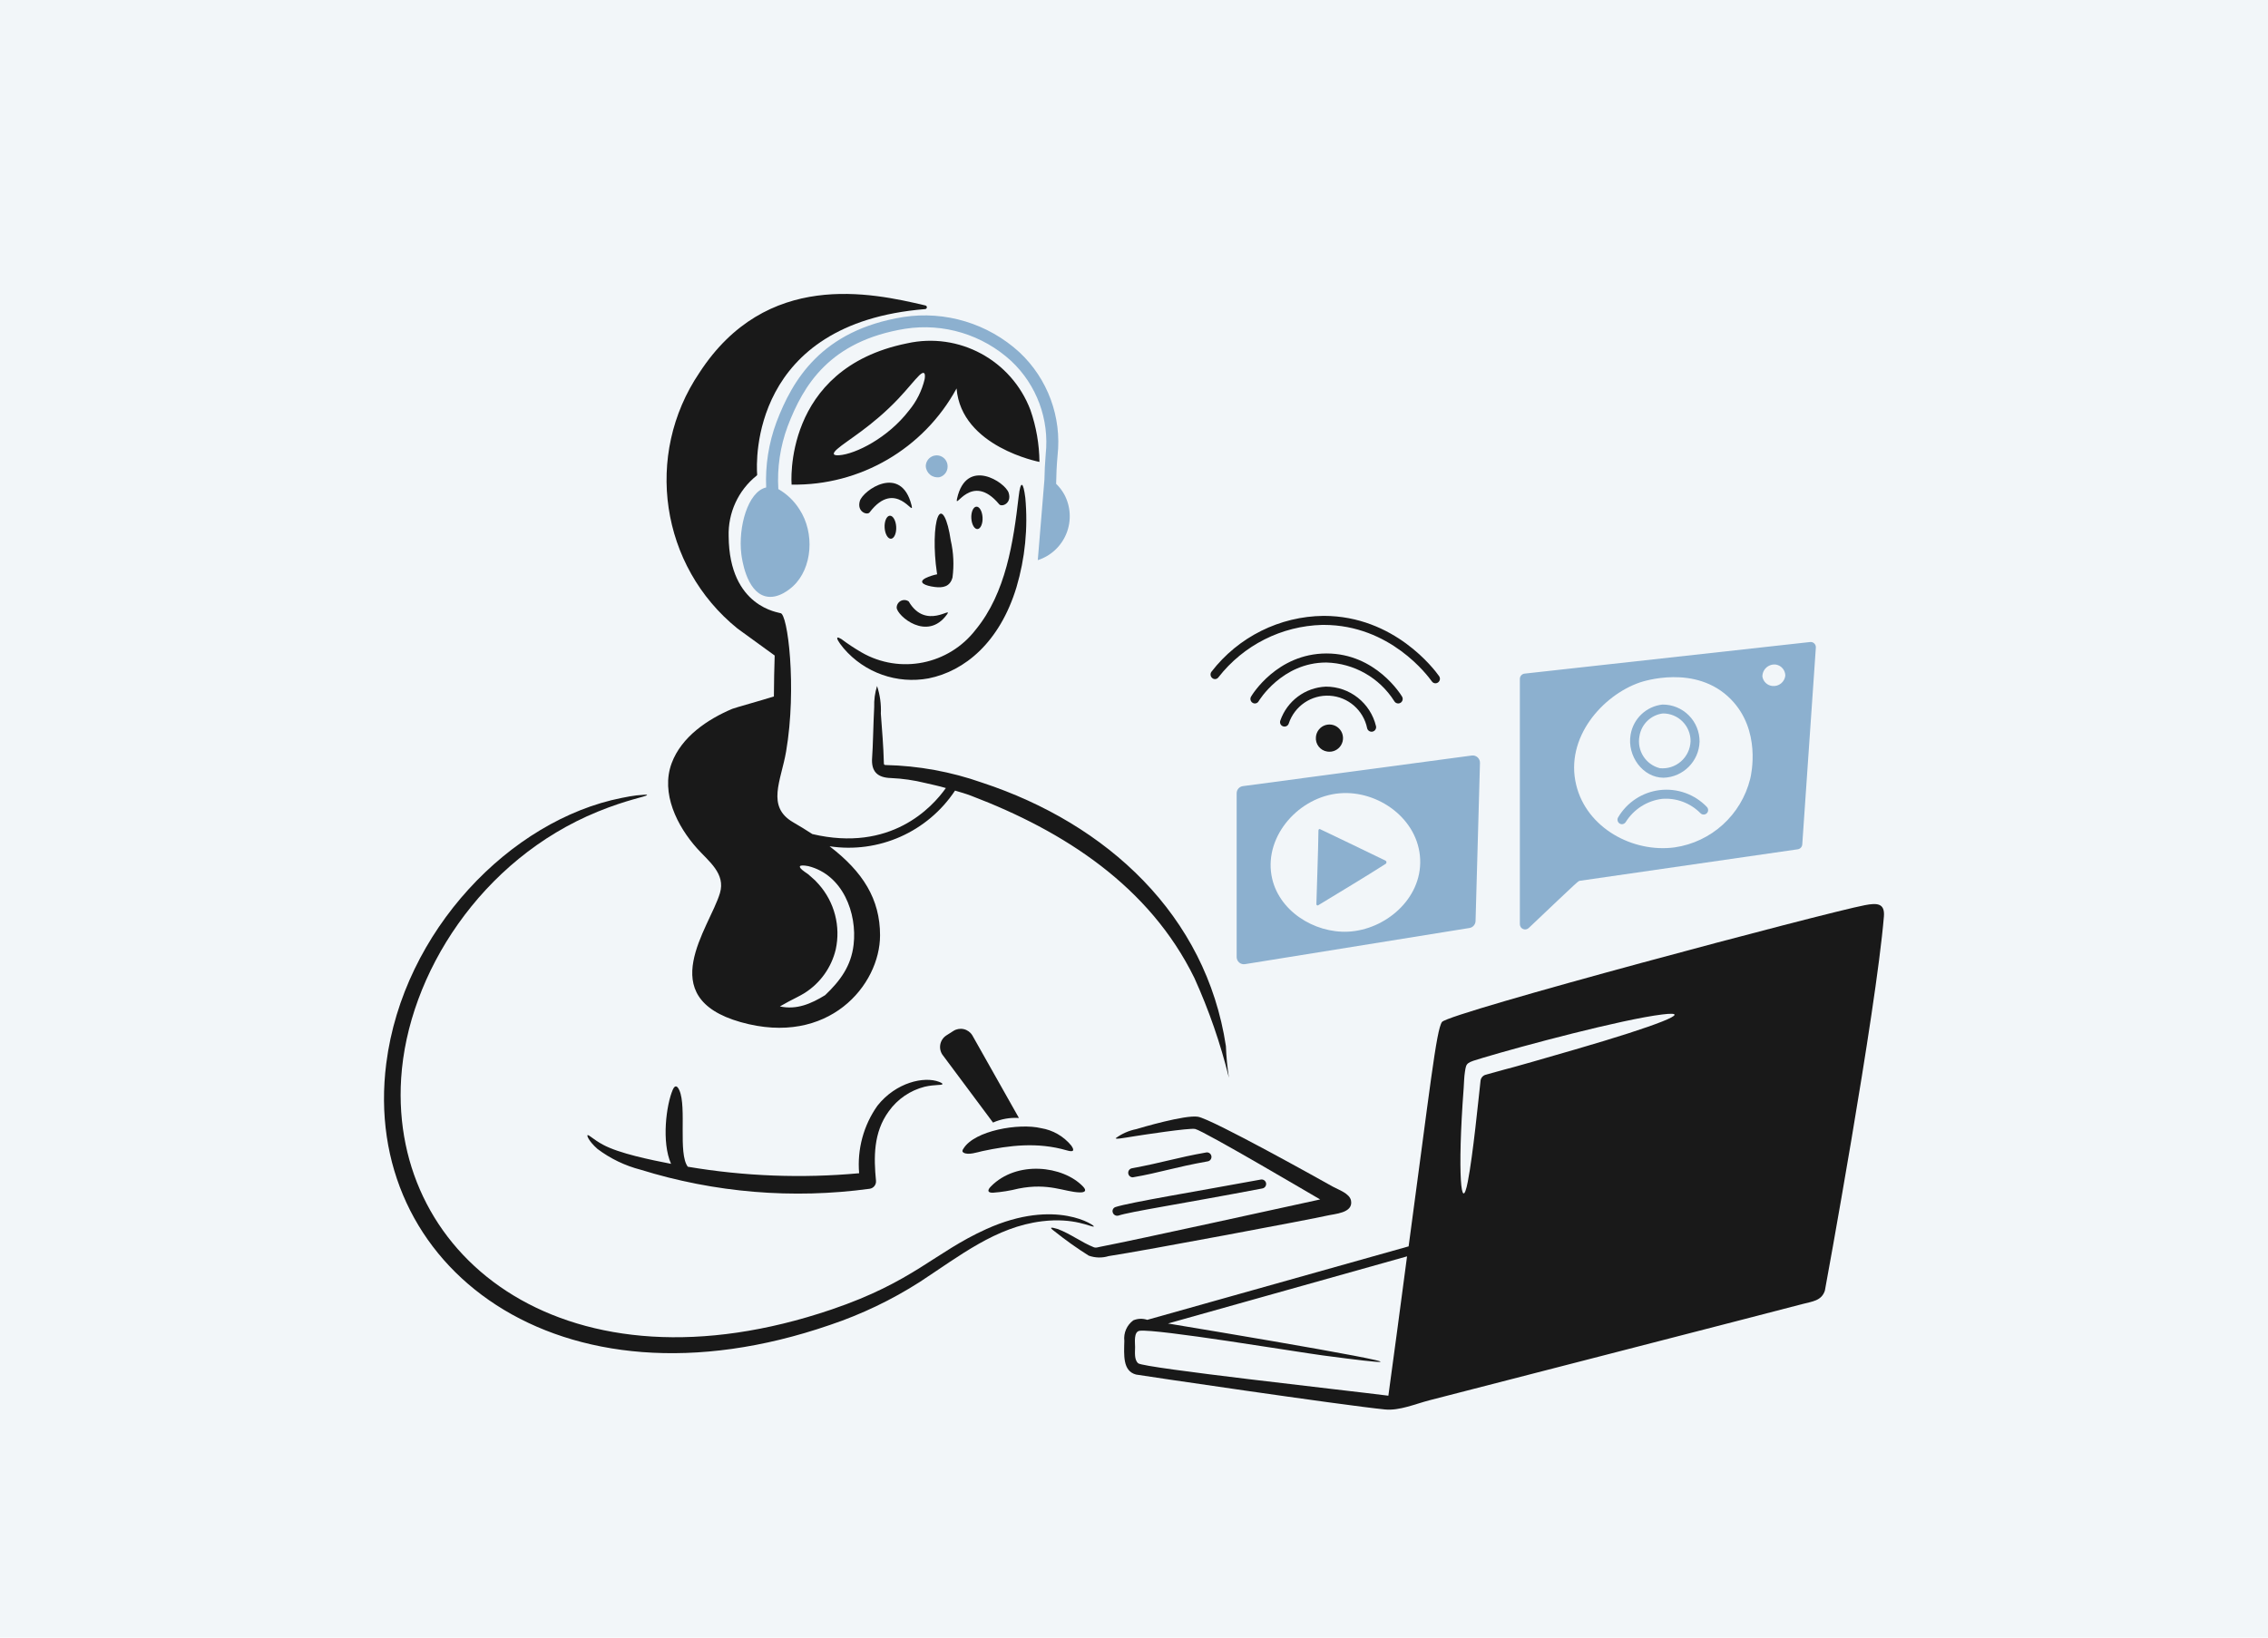 <svg xmlns="http://www.w3.org/2000/svg" xmlns:xlink="http://www.w3.org/1999/xlink" width="378px" height="273px" viewBox="0 0 378 273" version="1.1">
  <title>Group</title>
  <g id="Page-1" stroke="none" stroke-width="1" fill="none" fill-rule="evenodd">
    <g id="Blog-Single" transform="translate(-1021, -1829)">
      <g id="Group" transform="translate(200, 1732)">
        <g id="Group-3" transform="translate(820, 106)">
          <g id="Group" transform="translate(1, -9)">
            <g fill="#F2F6F9" id="Rectangle-2">
              <rect x="0" y="0" width="378" height="273"/>
            </g>
            <g id="Online-Learning-5--Streamline-Brooklyn" transform="translate(58, 5)">
              <g transform="translate(6, 44)">
                <path d="M181.319,76.949 L143.137,82.055 C142.547,82.139 142.109,82.645 142.109,83.243 L142.109,110.546 C142.11,110.894 142.262,111.225 142.525,111.453 C142.788,111.681 143.136,111.783 143.48,111.734 L180.923,105.701 C181.481,105.605 181.898,105.132 181.925,104.564 L182.663,78.187 C182.673,77.836 182.531,77.497 182.273,77.26 C182.015,77.022 181.667,76.909 181.319,76.949 L181.319,76.949 Z M160.698,106.315 C155.029,106.595 148.914,102.796 147.91,96.896 C146.779,90.256 152.55,83.801 159.301,83.246 C165.735,82.718 172.43,87.558 172.696,94.277 C172.958,100.892 166.842,106.013 160.698,106.315 Z" id="Shape" fill="#8CB0CF" fill-rule="nonzero"/>
                <path d="M213.277,80.653 C209.781,80.653 207.157,76.993 207.766,73.483 C208.211,70.805 210.377,68.751 213.067,68.456 C214.711,68.437 216.294,69.083 217.459,70.247 C218.624,71.412 219.274,72.997 219.262,74.647 C219.154,77.917 216.537,80.544 213.277,80.653 L213.277,80.653 Z M213.146,69.938 C211.149,70.184 209.557,71.728 209.243,73.722 C208.788,76.125 210.279,78.468 212.644,79.065 C213.926,79.191 215.203,78.779 216.172,77.927 C217.141,77.075 217.716,75.859 217.76,74.568 C217.772,73.336 217.289,72.152 216.421,71.281 C215.554,70.41 214.373,69.926 213.146,69.938 L213.146,69.938 Z" id="Shape" fill="#8CB0CF" fill-rule="nonzero"/>
                <path d="M206.316,88.404 C206.05,88.397 205.807,88.25 205.677,88.016 C205.547,87.783 205.549,87.498 205.683,87.267 C207.168,84.74 209.744,83.055 212.647,82.712 C215.551,82.369 218.447,83.408 220.475,85.52 C220.664,85.713 220.735,85.993 220.661,86.253 C220.586,86.513 220.378,86.712 220.115,86.774 C219.853,86.836 219.577,86.751 219.395,86.552 C217.718,84.859 215.385,83.99 213.013,84.176 C210.529,84.483 208.313,85.891 206.975,88.012 C206.838,88.248 206.588,88.397 206.316,88.404 L206.316,88.404 Z" id="Path" fill="#8CB0CF" fill-rule="nonzero"/>
                <path d="M155.399,101.659 C155.504,97.584 155.688,93.538 155.741,89.463 C155.741,89.277 155.872,89.145 156.004,89.224 C159.643,90.971 163.323,92.712 166.946,94.49 C167.025,94.547 167.074,94.637 167.079,94.734 C167.084,94.832 167.045,94.926 166.973,94.991 C163.251,97.368 159.458,99.622 155.687,101.923 C155.53,102.004 155.372,101.87 155.399,101.659 L155.399,101.659 Z" id="Path" fill="#8CB0CF" fill-rule="nonzero"/>
                <path d="M237.668,58.033 L190.099,63.297 C189.653,63.345 189.313,63.721 189.31,64.171 L189.31,105.071 C189.311,105.421 189.519,105.737 189.84,105.875 C190.161,106.013 190.532,105.946 190.786,105.706 C199.519,97.423 199.005,97.877 199.382,97.823 L235.612,92.585 C236.031,92.532 236.353,92.187 236.377,91.764 L238.644,58.932 C238.655,58.676 238.553,58.428 238.365,58.254 C238.176,58.081 237.921,58 237.668,58.033 L237.668,58.033 Z M227.701,80.838 C226.204,86.863 221.222,91.381 215.097,92.267 C208.162,93.191 200.438,89.066 198.696,81.839 C196.8,73.98 203.076,66.929 209.296,64.774 C209.691,64.642 218.627,61.606 224.484,67.578 C229.544,72.745 227.886,80.071 227.701,80.838 L227.701,80.838 Z M231.419,65.36 C230.559,65.287 229.861,64.632 229.731,63.776 C229.732,63.193 229.985,62.639 230.426,62.259 C230.867,61.879 231.45,61.71 232.025,61.796 C232.911,61.965 233.552,62.74 233.554,63.644 C233.425,64.703 232.477,65.465 231.419,65.36 L231.419,65.36 Z" id="Shape" fill="#8CB0CF" fill-rule="nonzero"/>
                <path d="M113.368,33.402 C113.006,32.758 112.553,32.169 112.023,31.656 C112.049,30.227 112.101,28.639 112.26,26.947 C112.975,20.521 110.618,14.133 105.905,9.723 C100.67,4.931 93.555,2.772 86.551,3.85 C72.893,6.051 68.063,14.378 65.404,21.391 C64.117,24.865 63.536,28.562 63.694,32.264 C60.635,32.952 59.007,38.9 59.553,43.353 C59.637,44.039 60.349,49.628 63.615,50.416 C65.754,50.932 67.805,49.064 68.176,48.723 C71.405,45.743 71.827,39.825 69.229,35.892 C68.35,34.502 67.146,33.348 65.721,32.531 C65.508,28.976 66.037,25.416 67.274,22.077 C69.905,15.171 74.289,7.854 86.865,5.807 C93.261,4.815 99.76,6.791 104.532,11.178 C108.784,15.165 110.915,20.93 110.282,26.735 C110.151,28.268 110.098,29.639 110.072,30.942 C109.702,35.413 109.332,39.883 108.964,44.381 C111.137,43.685 112.888,42.054 113.739,39.931 C114.591,37.808 114.455,35.414 113.368,33.402 L113.368,33.402 Z" id="Path" fill="#8CB0CF" fill-rule="nonzero"/>
                <path d="M92.616,30.544 C92.057,30.65 91.48,30.506 91.035,30.152 C90.589,29.797 90.319,29.266 90.295,28.696 C90.311,28.038 90.678,27.44 91.256,27.13 C91.834,26.819 92.534,26.845 93.088,27.196 C93.642,27.548 93.965,28.171 93.934,28.828 C93.917,29.628 93.383,30.324 92.616,30.544 L92.616,30.544 Z" id="Path" fill="#8CB0CF" fill-rule="nonzero"/>
                <path d="M155.32,73.854 C155.197,75.036 156.021,76.107 157.192,76.288 C158.111,76.446 159.033,76.022 159.513,75.22 C159.994,74.419 159.935,73.403 159.366,72.663 C158.796,71.922 157.832,71.608 156.937,71.871 C156.043,72.135 155.4,72.922 155.32,73.854 L155.32,73.854 Z" id="Path" fill="#191919" fill-rule="nonzero"/>
                <path d="M163.862,72.425 C163.971,72.818 164.37,73.055 164.766,72.963 C165.162,72.871 165.415,72.482 165.34,72.081 C164.42,68.197 160.959,65.459 156.98,65.467 C153.531,65.612 150.52,67.857 149.386,71.129 C149.317,71.315 149.325,71.521 149.41,71.7 C149.494,71.88 149.648,72.017 149.835,72.081 C150.02,72.149 150.225,72.14 150.404,72.055 C150.582,71.971 150.72,71.818 150.785,71.631 C151.752,68.704 154.56,66.797 157.627,66.982 C160.694,67.168 163.253,69.401 163.862,72.423 L163.862,72.425 Z" id="Path" fill="#191919" fill-rule="nonzero"/>
                <path d="M168.372,67.874 C168.503,68.118 168.756,68.27 169.032,68.271 C169.308,68.272 169.562,68.121 169.694,67.878 C169.826,67.635 169.815,67.339 169.664,67.107 C169.482,66.815 165.287,59.938 157.085,59.938 L157.059,59.938 C148.832,59.964 144.674,66.847 144.508,67.133 C144.298,67.491 144.416,67.952 144.771,68.165 C144.937,68.269 145.139,68.299 145.328,68.249 C145.517,68.199 145.678,68.073 145.772,67.901 C145.8,67.85 149.649,61.446 157.032,61.446 L157.058,61.446 C161.66,61.567 165.901,63.976 168.372,67.874 L168.372,67.874 Z" id="Path" fill="#191919" fill-rule="nonzero"/>
                <path d="M139.077,63.906 C143.254,58.551 149.598,55.349 156.374,55.175 L156.607,55.175 C167.68,55.175 173.942,63.623 174.642,64.593 C174.779,64.794 175.006,64.913 175.248,64.912 C175.527,64.908 175.781,64.75 175.908,64.501 C176.035,64.252 176.015,63.953 175.855,63.724 C175.126,62.685 168.42,53.67 156.607,53.67 C149.283,53.741 142.395,57.172 137.911,62.983 C137.663,63.313 137.722,63.78 138.043,64.039 C138.193,64.17 138.392,64.23 138.589,64.204 C138.787,64.179 138.964,64.07 139.077,63.906 L139.077,63.906 Z" id="Path" fill="#191919" fill-rule="nonzero"/>
                <path d="M58.916,55.783 C60.239,56.759 63.584,59.171 65.113,60.281 C65.034,62.372 65.008,64.699 64.982,67.107 C62.713,67.821 58.494,68.983 58.047,69.17 C53.921,70.912 49.587,73.828 47.948,78.219 C46.081,83.221 48.869,88.749 52.193,92.452 C54.117,94.595 56.96,96.631 55.99,99.886 C54.266,105.677 44.759,117.238 59.444,121.395 C74.106,125.545 82.675,115.204 82.675,106.923 C82.675,100.892 79.828,96.342 74.264,92.082 C82.438,93.322 90.59,89.703 95.173,82.799 C96.071,83.064 96.993,83.328 97.89,83.672 C113.328,89.555 127.569,98.732 135.069,114.045 C137.488,119.394 139.412,124.954 140.819,130.655 C140.551,128.911 140.383,127.154 140.317,125.391 C137.015,103.57 120.53,88.336 99.683,81.473 C94.51,79.648 89.081,78.657 83.598,78.536 C83.306,78.536 83.315,78.396 83.307,78.113 C83.242,75.385 83.001,72.662 82.807,69.965 C82.883,68.404 82.668,66.843 82.175,65.36 C81.821,66.498 81.66,67.688 81.7,68.88 C81.558,71.477 81.487,75.708 81.356,77.266 C81.162,79.622 82.229,80.64 84.494,80.706 C86.415,80.79 88.324,81.064 90.191,81.526 C91.318,81.79 92.484,82.029 93.645,82.372 C91.324,85.653 84.415,93.113 71.39,90.045 C70.388,89.385 69.335,88.746 68.2,88.086 C63.67,85.458 66.176,81.175 67.016,76.288 C68.838,65.638 67.279,53.162 66.066,53.217 C65.934,53.085 57.536,52.314 57.444,40.413 C57.319,36.499 59.038,32.754 62.085,30.307 C62.17,30.26 62.213,30.162 62.19,30.068 C62.032,27.956 61.087,4.868 90.194,2.528 C90.349,2.518 90.473,2.392 90.48,2.235 C90.486,2.079 90.374,1.942 90.22,1.919 C81.13,-0.227 63.716,-4.009 52.566,13.139 C43.295,26.845 46.058,45.395 58.916,55.783 L58.916,55.783 Z M67.405,117.983 C68.297,117.497 69.247,117.078 70.121,116.531 C72.718,114.881 74.572,112.28 75.289,109.281 C76.133,105.421 75.084,101.388 72.468,98.434 C72.087,97.98 71.663,97.563 71.202,97.191 C70.875,96.868 70.512,96.584 70.121,96.344 C68.858,95.451 69.068,95.075 70.727,95.391 C76.486,96.837 78.876,103.247 78.268,108.488 C77.858,112.031 76.054,114.492 73.523,116.9 C71.202,118.329 68.776,119.387 65.982,118.779 C66.458,118.512 66.93,118.243 67.405,117.983 L67.405,117.983 Z" id="Shape" fill="#191919" fill-rule="nonzero"/>
                <path d="M76.22,57.53 C75.9,57.35 75.666,57.239 75.587,57.292 C75.403,57.371 75.678,57.965 76.616,59.09 C80.113,63.166 85.505,65.07 90.775,64.09 C96.771,62.884 102.616,58.086 105.409,48.91 C106.845,44.078 107.346,39.015 106.887,33.993 C106.545,31.265 106.097,31.03 105.779,33.755 C104.903,41.347 103.644,49.841 98.632,55.951 C94.131,61.822 85.997,63.45 79.595,59.762 C78.428,59.084 77.301,58.339 76.22,57.53 L76.22,57.53 Z" id="Path" fill="#191919" fill-rule="nonzero"/>
                <path d="M90.269,47.371 C88.886,48.103 90.196,48.651 91.772,48.852 C93.145,49.027 94.331,48.827 94.751,47.268 C95.023,45.212 94.925,43.124 94.462,41.103 C93.926,37.453 92.974,35.675 92.325,37.135 C91.676,38.595 91.587,42.744 92.141,46.42 C92.167,46.527 92.167,46.659 92.193,46.738 C91.528,46.868 90.882,47.081 90.269,47.371 L90.269,47.371 Z" id="Path" fill="#191919" fill-rule="nonzero"/>
                <path d="M97.889,37.423 C97.955,38.455 98.415,39.25 98.941,39.196 C99.443,39.144 99.824,38.272 99.758,37.238 C99.693,36.205 99.232,35.411 98.706,35.465 C98.206,35.517 97.823,36.392 97.889,37.423 L97.889,37.423 Z" id="Path" fill="#191919" fill-rule="nonzero"/>
                <path d="M83.439,38.985 C83.506,40.041 83.993,40.863 84.52,40.81 C85.048,40.757 85.431,39.856 85.365,38.798 C85.299,37.741 84.811,36.92 84.284,36.973 C83.756,37.026 83.373,37.927 83.439,38.985 Z" id="Path" fill="#191919" fill-rule="nonzero"/>
                <path d="M79.3,34.54 C78.787,36.335 80.535,36.944 80.934,36.418 C85.32,30.643 88.478,37.449 87.923,35.23 C86.187,28.293 79.814,32.737 79.3,34.54 Z" id="Path" fill="#191919" fill-rule="nonzero"/>
                <path d="M102.533,35.068 C102.951,35.574 104.668,34.936 104.112,33.163 C103.555,31.39 97.084,27.161 95.517,34.087 C95.019,36.286 97.914,29.511 102.533,35.068 L102.533,35.068 Z" id="Path" fill="#191919" fill-rule="nonzero"/>
                <path d="M87.448,51.26 C87.061,50.989 86.556,50.955 86.137,51.171 C85.717,51.387 85.45,51.819 85.444,52.292 C85.495,53.641 90.528,58.021 93.829,53.43 C94.89,51.953 90.287,56.144 87.448,51.26 L87.448,51.26 Z" id="Path" fill="#191919" fill-rule="nonzero"/>
                <path d="M87.157,8.242 C66.353,12.457 67.931,31.788 67.931,31.788 C79.355,31.989 89.947,25.814 95.429,15.756 C96.218,25.517 109.243,28.004 109.243,28.004 C109.212,25.058 108.705,22.137 107.74,19.354 C104.585,11.032 95.817,6.299 87.157,8.242 L87.157,8.242 Z M90.111,14.194 C89.653,16.13 88.752,17.933 87.479,19.46 C83.998,23.981 78.617,26.7 75.85,26.893 C74.718,26.973 74.729,26.564 75.561,25.837 C77.18,24.418 81.35,22.076 85.691,17.503 C87.27,15.836 88.433,14.327 89.198,13.587 C89.962,12.846 90.284,13.085 90.111,14.194 L90.111,14.194 Z" id="Shape" fill="#191919" fill-rule="nonzero"/>
                <path d="M246.817,101.897 C240.239,103.151 177.47,119.849 176.335,121.369 C175.38,122.65 174.307,132.651 170.771,158.779 L127.211,171.027 C126.453,170.772 125.629,170.8 124.89,171.107 C123.81,171.896 123.236,173.207 123.388,174.539 C123.338,176.865 123.085,179.555 125.339,180.148 C125.636,180.225 159.772,185.272 166.842,185.969 C169.242,186.205 171.929,185.033 174.252,184.434 C174.397,184.397 232.858,169.344 236.483,168.375 C238.009,167.966 239.593,167.872 240.147,166.152 C240.19,166.02 248.654,119.729 249.983,103.795 C250.169,101.544 248.834,101.515 246.817,101.897 L246.817,101.897 Z M167.395,183.673 C160.143,182.749 126.66,179.065 125.707,178.276 C124.998,177.69 125.181,176.371 125.181,175.578 C125.181,174.837 124.918,172.986 125.945,172.853 C128.741,172.487 152.075,176.374 156.426,176.953 C180.619,180.179 154.679,175.613 130.664,171.636 L170.508,160.445 C169.347,169.307 168.292,177.086 167.395,183.673 L167.395,183.673 Z M198.563,125.945 C184.626,129.991 190.285,128.292 183.605,130.169 C183.146,130.299 182.81,130.694 182.757,131.17 C182.387,134.441 181.521,143.409 180.632,148.003 C179.54,153.637 178.871,146.669 179.946,132.395 C180.013,131.495 180.011,130.588 180.157,129.669 C180.399,128.147 180.358,128.181 183.163,127.342 C189.741,125.371 206.237,120.955 213.038,120.119 C218.731,119.425 212.213,121.984 198.564,125.945 L198.563,125.945 Z" id="Shape" fill="#191919" fill-rule="nonzero"/>
                <path d="M118.299,155.471 C118.756,155.471 112.076,150.616 100.394,155.894 C91.7,159.823 88.257,164.666 74.579,169.307 C30.85,184.15 0.955,161.094 2.858,130.787 C3.948,113.414 16.197,94.25 35.607,86.315 C40.607,84.271 43.65,83.828 43.834,83.543 C43.94,83.437 43.389,83.465 42.095,83.595 C41.437,83.663 40.62,83.82 39.616,84.019 C21.106,87.684 3.201,106.164 0.379,128.274 C-3.931,161.99 29.005,187.512 74.343,171.874 C79.589,170.111 84.601,167.712 89.267,164.731 C95.96,160.359 101.959,155.543 109.649,154.598 C115.073,153.931 117.863,155.617 118.299,155.471 L118.299,155.471 Z" id="Path" fill="#191919" fill-rule="nonzero"/>
                <path d="M105.747,149.148 C110.813,148.138 113.423,149.719 115.951,149.783 C116.872,149.806 117.151,149.479 116.505,148.804 C113.15,145.3 105.443,144.43 101.16,148.778 C100.516,149.43 100.579,149.858 101.502,149.834 C102.934,149.728 104.354,149.498 105.747,149.148 L105.747,149.148 Z" id="Path" fill="#191919" fill-rule="nonzero"/>
                <path d="M96.571,143.143 C97.34,143.636 98.92,143.074 99.708,142.904 C104.182,141.944 108.907,141.35 113.786,142.772 C114.795,143.066 115.211,142.93 114.55,141.98 C113.273,140.423 111.473,139.387 109.488,139.069 C105.804,138.198 98.445,139.472 96.594,142.456 C96.334,142.798 96.361,143.008 96.571,143.143 L96.571,143.143 Z" id="Path" fill="#191919" fill-rule="nonzero"/>
                <path d="M47.843,145.021 C44.482,144.361 39.213,143.305 36.478,141.82 C34.899,140.963 34.183,140.179 33.947,140.236 C33.761,140.236 34.057,141.182 35.581,142.538 C37.73,144.156 40.177,145.334 42.78,146.003 C55.116,149.836 68.137,150.919 80.934,149.178 C81.593,149.091 82.064,148.495 81.998,147.832 C81.626,143.989 81.541,139.806 84.124,136.268 C85.573,134.233 87.694,132.78 90.111,132.167 C91.85,131.771 92.933,131.955 93.064,131.744 C93.143,131.665 92.963,131.521 92.51,131.348 C90.029,130.398 85.353,131.417 82.248,135.316 C79.929,138.59 78.845,142.585 79.189,146.587 C69.663,147.462 60.065,147.098 50.632,145.502 C48.985,143.297 50.473,135.616 49.235,132.776 C48.865,131.93 48.47,131.877 48.127,132.671 C47.041,135.191 46.236,141.395 47.843,145.021 L47.843,145.021 Z" id="Path" fill="#191919" fill-rule="nonzero"/>
                <path d="M157.085,153.671 C158.43,153.349 161.552,153.252 161.173,151.163 C160.953,149.949 159.068,149.34 158.114,148.81 C156.609,147.966 137.994,137.544 135.648,137.168 C133.523,136.828 126.218,138.977 125.386,139.233 C124.148,139.479 122.978,139.993 121.959,140.74 C121.932,140.951 122.907,140.767 125.228,140.396 C126.066,140.264 134.246,138.994 135.196,139.208 C136.669,139.538 155.499,150.664 156.026,150.956 C150.252,152.2 125.84,157.597 119.4,158.841 C118.928,158.932 118.688,159.052 118.347,158.946 C116.211,158.099 114.419,156.671 112.256,155.877 C111.138,155.535 110.78,155.572 111.73,156.247 C113.558,157.713 115.468,159.074 117.451,160.322 C118.521,160.708 119.687,160.736 120.775,160.401 C126.656,159.513 155.028,154.166 157.085,153.671 L157.085,153.671 Z" id="Path" fill="#191919" fill-rule="nonzero"/>
                <path d="M105.822,137.375 L98.048,123.589 C97.727,123.068 97.211,122.699 96.615,122.565 C96.02,122.431 95.396,122.542 94.884,122.875 L93.723,123.615 C93.17,123.973 92.797,124.554 92.701,125.207 C92.605,125.861 92.795,126.525 93.222,127.028 L101.502,138.14 C102.86,137.54 104.342,137.278 105.822,137.375 L105.822,137.375 Z" id="Path" fill="#191919" fill-rule="nonzero"/>
                <path d="M121.463,153.143 C121.593,153.539 122.012,153.76 122.411,153.645 C124.385,152.985 132.58,151.753 146.408,149.121 C146.811,149.042 147.08,148.656 147.014,148.249 C146.94,147.84 146.551,147.568 146.143,147.64 C135.444,149.611 124.32,151.442 121.935,152.217 C121.746,152.271 121.588,152.402 121.499,152.577 C121.409,152.753 121.396,152.958 121.463,153.143 L121.463,153.143 Z" id="Path" fill="#191919" fill-rule="nonzero"/>
                <path d="M124.943,147.243 C129.207,146.514 131.714,145.598 137.31,144.603 C137.709,144.522 137.971,144.136 137.899,143.733 C137.828,143.331 137.449,143.059 137.047,143.122 C132.047,144.003 130.105,144.743 124.653,145.762 C124.27,145.834 124.005,146.186 124.039,146.575 C124.073,146.965 124.395,147.265 124.785,147.269 C124.835,147.248 124.889,147.239 124.943,147.243 Z" id="Path" fill="#191919" fill-rule="nonzero"/>
              </g>
            </g>
          </g>
        </g>
      </g>
    </g>
  </g>
</svg>